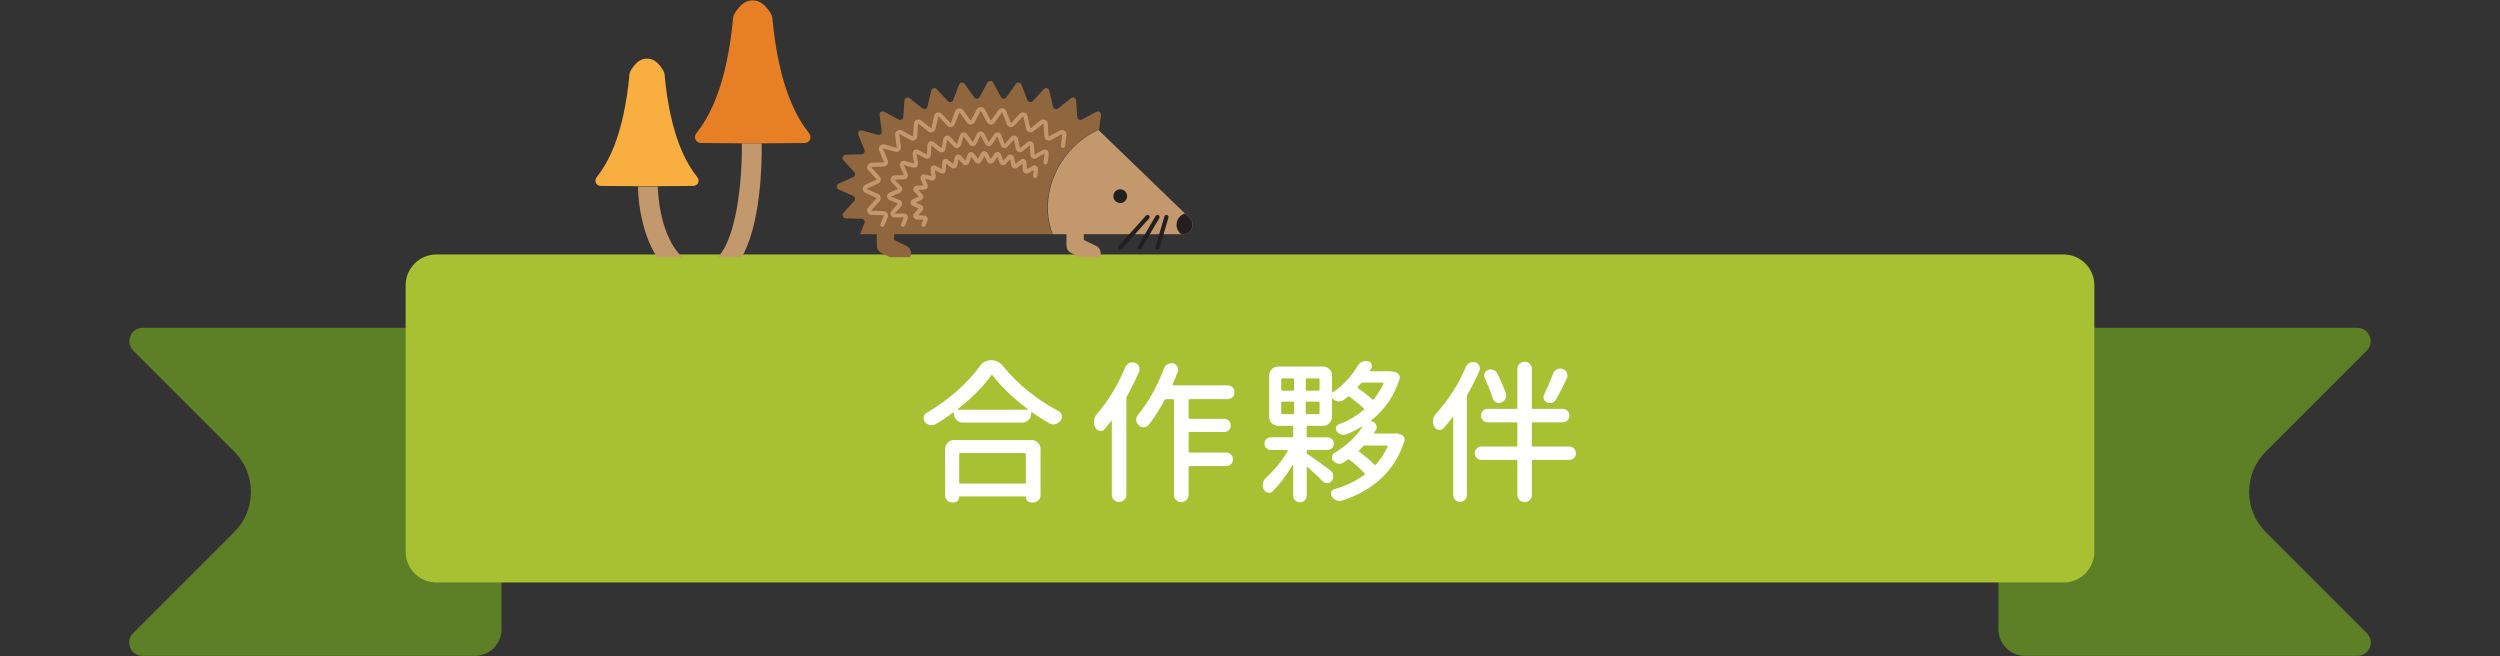 <?xml version="1.0" encoding="utf-8"?>
<!-- Generator: Adobe Illustrator 16.0.0, SVG Export Plug-In . SVG Version: 6.00 Build 0)  -->
<!DOCTYPE svg PUBLIC "-//W3C//DTD SVG 1.1//EN" "http://www.w3.org/Graphics/SVG/1.1/DTD/svg11.dtd">
<svg version="1.1" id="圖層_1" xmlns="http://www.w3.org/2000/svg" xmlns:xlink="http://www.w3.org/1999/xlink" x="0px" y="0px"
	 width="400px" height="105px" viewBox="0 0 400 105" enable-background="new 0 0 400 105" xml:space="preserve">
<rect x="0" y="0" width="400" height="105" fill="#333333" stroke="none"/>
<g>
	<g>
		<g>
			<g>
				<path fill="#5D8026" d="M75.991,52.453H22.822l0,0c-1.897,0.01-2.84,2.304-1.499,3.644l16.15,16.148
					c3.561,3.563,3.561,9.337,0,12.899l-16.179,16.179c-1.33,1.33-0.395,3.604,1.486,3.614h0.042h53.169
					c2.352,0,4.258-1.907,4.258-4.259V56.712C80.25,54.359,78.343,52.453,75.991,52.453z"/>
			</g>
			<g>
				<path fill="#5D8026" d="M324.008,52.453h53.171l0,0c1.896,0.01,2.839,2.304,1.499,3.644l-16.149,16.148
					c-3.563,3.563-3.563,9.337,0,12.899l16.179,16.179c1.329,1.33,0.396,3.604-1.486,3.614h-0.042h-53.171
					c-2.35,0-4.259-1.907-4.259-4.259V56.712C319.749,54.359,321.658,52.453,324.008,52.453z"/>
			</g>
		</g>
		<g>
			<path fill="#A8C132" d="M330.162,93.198H69.838c-2.727,0-4.937-2.211-4.937-4.938V45.65c0-2.726,2.21-4.937,4.937-4.937h260.324
				c2.728,0,4.936,2.211,4.936,4.937v42.61C335.098,90.987,332.89,93.198,330.162,93.198z"/>
		</g>
	</g>
	<g>
		<g>
			<g id="XMLID_220_">
				<path id="XMLID_227_" fill="#8F663D" d="M175.41,17.883l-2.295,1.238c-0.328,0.178-0.73-0.045-0.755-0.417l-0.173-2.626
					c-0.027-0.412-0.507-0.624-0.831-0.367l-2.053,1.628c-0.295,0.234-0.734,0.081-0.818-0.287l-0.59-2.564
					c-0.092-0.401-0.593-0.537-0.875-0.236l-1.793,1.919c-0.259,0.276-0.718,0.187-0.854-0.167l-0.94-2.459
					c-0.146-0.383-0.659-0.448-0.896-0.114l-1.524,2.142c-0.221,0.31-0.689,0.28-0.87-0.056l-1.247-2.317
					c-0.193-0.359-0.71-0.359-0.904,0l-1.247,2.317c-0.181,0.336-0.649,0.365-0.87,0.056l-1.524-2.142
					c-0.238-0.334-0.751-0.269-0.897,0.114l-0.94,2.459c-0.135,0.354-0.595,0.443-0.854,0.167l-1.793-1.919
					c-0.28-0.299-0.782-0.165-0.874,0.236l-0.588,2.564c-0.084,0.368-0.523,0.521-0.819,0.287l-2.051-1.628
					c-0.324-0.257-0.803-0.045-0.831,0.367l-0.173,2.625c-0.024,0.373-0.427,0.596-0.755,0.418l-2.294-1.24
					c-0.369-0.198-0.807,0.104-0.752,0.519l0.341,2.604c0.047,0.364-0.292,0.659-0.646,0.561l-2.491-0.692
					c-0.411-0.114-0.774,0.293-0.612,0.688l0.99,2.417c0.136,0.329-0.101,0.694-0.458,0.706l-2.55,0.08
					c-0.437,0.016-0.658,0.534-0.363,0.858l1.729,1.903c0.235,0.258,0.149,0.672-0.169,0.813l-2.32,1.04
					c-0.404,0.182-0.404,0.755,0,0.937l2.32,1.04c0.318,0.143,0.404,0.555,0.169,0.813l-1.729,1.905
					c-0.295,0.323-0.074,0.843,0.363,0.856l2.551,0.079c0.357,0.012,0.594,0.377,0.458,0.707l-0.72,1.757h2.691l0.008,1.845
					c0.002,0.539,0.334,1,0.805,1.193l2.731,1.333c0.643,0.313,1.418,0.048,1.732-0.597l0.079-0.16
					c0.313-0.644,0.046-1.418-0.596-1.732l-1.984-0.969l-0.004-0.913h25.308c-1.359-3.431-0.983-7.743,1.355-11.455
					c1.567-2.487,3.759-4.295,6.143-5.295l0.304-2.321C176.217,17.985,175.778,17.683,175.41,17.883z"/>
				<g id="XMLID_226_">
					<path fill="#C2986C" d="M141.19,36.304c-0.043,0-0.086-0.008-0.128-0.024c-0.171-0.07-0.253-0.267-0.184-0.438l0.544-1.327
						l-0.036-0.406l-0.01,0.336l-1.926-0.063c-0.285-0.008-0.532-0.177-0.643-0.44c-0.111-0.263-0.062-0.557,0.13-0.767l1.307-1.438
						l-0.017-0.082l-1.751-0.785c-0.264-0.118-0.428-0.371-0.428-0.659c0-0.29,0.164-0.543,0.427-0.661l1.752-0.783l0.017-0.082
						l-1.307-1.438c-0.191-0.212-0.241-0.506-0.13-0.769c0.111-0.263,0.358-0.431,0.643-0.441l1.926-0.059l0.357-0.199l-0.311,0.127
						l-0.748-1.825c-0.104-0.257-0.055-0.545,0.129-0.753c0.184-0.209,0.468-0.291,0.734-0.217l1.881,0.525l0.397-0.102
						l-0.333,0.044l-0.258-1.966c-0.035-0.272,0.083-0.536,0.308-0.691c0.224-0.154,0.513-0.17,0.753-0.04l1.732,0.937l0.076-0.041
						l0.131-1.983c0.018-0.268,0.182-0.503,0.428-0.614c0.248-0.107,0.532-0.072,0.743,0.096l1.549,1.23l0.082-0.029l0.444-1.938
						c0.06-0.26,0.258-0.467,0.517-0.535c0.257-0.069,0.533,0.009,0.715,0.205l1.354,1.447l0.4,0.102l-0.314-0.119l0.71-1.855
						c0.095-0.25,0.319-0.426,0.584-0.459c0.267-0.035,0.525,0.08,0.68,0.297l1.152,1.618l0.383,0.153l-0.296-0.159l0.941-1.75
						c0.253-0.47,1.021-0.47,1.273,0l0.941,1.75l0,0c0.001,0,0.086,0.005,0.086,0.005h0.001l1.151-1.617
						c0.154-0.217,0.417-0.332,0.68-0.297c0.265,0.033,0.489,0.207,0.584,0.459l0.71,1.855l0,0l0.085,0.018l0,0l1.354-1.449
						c0.183-0.195,0.456-0.275,0.715-0.203c0.259,0.068,0.457,0.275,0.518,0.535l0.445,1.938l0.082,0.029l1.55-1.23
						c0.21-0.168,0.496-0.201,0.74-0.096c0.247,0.11,0.413,0.346,0.431,0.614l0.13,1.983l0.235,0.337l-0.16-0.296l1.732-0.936
						c0.241-0.131,0.529-0.113,0.753,0.041c0.225,0.155,0.343,0.42,0.307,0.689l-0.229,1.752c-0.024,0.186-0.206,0.313-0.376,0.291
						c-0.185-0.025-0.314-0.195-0.291-0.377l0.229-1.754l-0.234-0.348l0.159,0.295l-1.732,0.938
						c-0.216,0.117-0.477,0.115-0.694-0.004c-0.216-0.12-0.354-0.338-0.371-0.586l-0.13-1.981l0,0l-0.083-0.037l0,0l-1.55,1.229
						c-0.195,0.156-0.454,0.198-0.688,0.116c-0.235-0.083-0.409-0.277-0.465-0.521l-0.446-1.938l0,0l-0.087-0.023l0,0l-1.354,1.448
						c-0.172,0.184-0.42,0.265-0.668,0.216c-0.247-0.047-0.446-0.219-0.536-0.452l-0.709-1.856l0,0l-0.09-0.01l0,0l-1.151,1.616
						c-0.146,0.204-0.387,0.329-0.634,0.302c-0.252-0.015-0.472-0.155-0.592-0.378l-0.942-1.752l-0.386-0.157l0.296,0.157
						l-0.941,1.752c-0.12,0.223-0.341,0.363-0.593,0.378c-0.253,0.019-0.488-0.096-0.633-0.302l-1.152-1.616l-0.089,0.011
						l-0.71,1.857c-0.089,0.233-0.289,0.403-0.536,0.45c-0.245,0.046-0.495-0.031-0.667-0.216l-1.354-1.447l-0.415-0.052
						l0.327,0.074l-0.444,1.938c-0.056,0.243-0.229,0.438-0.465,0.521c-0.235,0.083-0.493,0.04-0.688-0.116l-1.549-1.229
						l-0.083,0.037l-0.132,1.983c-0.016,0.246-0.155,0.464-0.372,0.584c-0.216,0.119-0.477,0.119-0.693,0.002l-1.732-0.936
						l-0.409,0.096l0.333-0.043l0.258,1.965c0.032,0.242-0.059,0.481-0.243,0.641c-0.183,0.161-0.433,0.217-0.667,0.151
						l-1.881-0.524l-0.373,0.197l0.311-0.127l0.748,1.824c0.09,0.219,0.066,0.47-0.062,0.668c-0.13,0.199-0.348,0.32-0.584,0.328
						l-1.926,0.062l-0.285,0.312l0.249-0.227l1.307,1.438c0.155,0.172,0.22,0.409,0.172,0.636c-0.047,0.226-0.2,0.416-0.412,0.511
						l-1.751,0.784l-0.138,0.402l0.138-0.307l1.751,0.786c0.211,0.093,0.365,0.284,0.412,0.51c0.048,0.227-0.017,0.464-0.172,0.635
						l-1.307,1.437l0.026,0.423l0.01-0.336l1.926,0.06c0.237,0.008,0.455,0.132,0.584,0.329c0.128,0.199,0.152,0.448,0.063,0.668
						l-0.544,1.327C141.447,36.225,141.322,36.304,141.19,36.304z"/>
				</g>
				<g id="XMLID_225_">
					<path fill="#C2986C" d="M144.481,36.304c-0.042,0-0.085-0.008-0.127-0.024c-0.172-0.07-0.254-0.269-0.183-0.438l0.429-1.05
						l-1.494-0.004c-0.252-0.008-0.471-0.157-0.57-0.391c-0.099-0.234-0.054-0.494,0.117-0.683l1.03-1.134l-1.372-0.574
						c-0.234-0.104-0.379-0.328-0.379-0.584c0-0.257,0.145-0.48,0.379-0.586l1.383-0.619l-1.042-1.089
						c-0.17-0.188-0.215-0.448-0.116-0.681c0.099-0.233,0.318-0.383,0.57-0.391l1.521-0.048l-0.618-1.399
						c-0.093-0.229-0.05-0.484,0.113-0.669c0.165-0.185,0.416-0.26,0.652-0.192l1.484,0.414l-0.242-1.52
						c-0.031-0.24,0.073-0.475,0.272-0.613c0.199-0.135,0.454-0.15,0.669-0.034l1.368,0.737l0.058-1.539
						c0.016-0.24,0.162-0.448,0.381-0.544c0.219-0.097,0.471-0.064,0.659,0.085l1.222,0.969l0.303-1.512
						c0.053-0.231,0.229-0.414,0.458-0.476c0.228-0.062,0.473,0.007,0.635,0.183l1.069,1.142l0.51-1.455
						c0.083-0.221,0.282-0.376,0.516-0.407c0.232-0.027,0.467,0.069,0.605,0.266l0.909,1.275l0.692-1.378
						c0.223-0.417,0.905-0.417,1.13,0l0.743,1.381l0.858-1.278c0.137-0.195,0.368-0.289,0.604-0.266
						c0.235,0.031,0.433,0.187,0.518,0.407l0.559,1.466l1.02-1.154c0.162-0.173,0.404-0.241,0.634-0.182
						c0.229,0.063,0.406,0.244,0.46,0.477l0.351,1.53l1.176-0.987c0.187-0.149,0.438-0.183,0.658-0.085
						c0.22,0.097,0.365,0.306,0.38,0.546l0.104,1.563l1.323-0.763c0.214-0.116,0.471-0.101,0.669,0.036
						c0.2,0.137,0.303,0.373,0.272,0.612l-0.182,1.384c-0.024,0.184-0.203,0.309-0.376,0.289c-0.184-0.024-0.313-0.193-0.29-0.378
						l0.181-1.382l-1.323,0.769c-0.193,0.104-0.423,0.102-0.615-0.003c-0.191-0.106-0.315-0.301-0.33-0.521l-0.104-1.565
						l-1.174,0.993c-0.173,0.139-0.401,0.177-0.61,0.103c-0.209-0.071-0.364-0.245-0.413-0.46l-0.352-1.53L161.2,23.5
						c-0.152,0.163-0.374,0.232-0.592,0.192c-0.219-0.044-0.396-0.194-0.476-0.4l-0.56-1.467l-0.856,1.283
						c-0.13,0.182-0.341,0.275-0.563,0.269c-0.222-0.014-0.419-0.14-0.524-0.337l-0.743-1.38l-0.69,1.381
						c-0.106,0.196-0.303,0.323-0.526,0.336c-0.222,0.015-0.434-0.087-0.563-0.269l-0.909-1.275l-0.507,1.459
						c-0.079,0.206-0.258,0.356-0.477,0.4c-0.22,0.043-0.44-0.029-0.591-0.192l-1.069-1.143l-0.3,1.516
						c-0.049,0.215-0.204,0.389-0.413,0.46c-0.209,0.074-0.438,0.036-0.611-0.103l-1.223-0.971l-0.055,1.544
						c-0.015,0.219-0.138,0.413-0.33,0.52c-0.193,0.105-0.422,0.105-0.616,0.002l-1.367-0.737l0.248,1.521
						c0.028,0.216-0.053,0.428-0.216,0.568c-0.162,0.141-0.384,0.19-0.592,0.133l-1.484-0.414l0.626,1.401
						c0.08,0.193,0.059,0.415-0.055,0.591c-0.115,0.177-0.309,0.287-0.519,0.293l-1.521,0.049l1.053,1.084
						c0.138,0.152,0.195,0.363,0.152,0.563c-0.041,0.201-0.178,0.37-0.366,0.454l-1.382,0.618l1.383,0.565
						c0.187,0.084,0.324,0.253,0.365,0.455c0.042,0.199-0.015,0.41-0.153,0.563l-1.031,1.134l1.499-0.004
						c0.209,0.008,0.403,0.116,0.518,0.293c0.114,0.175,0.135,0.397,0.056,0.592l-0.43,1.048
						C144.738,36.225,144.613,36.304,144.481,36.304z"/>
				</g>
				<g id="XMLID_224_">
					<path fill="#C2986C" d="M147.763,36.304c-0.042,0-0.085-0.008-0.127-0.024c-0.171-0.07-0.254-0.269-0.184-0.438l0.284-0.692
						l-1.051-0.032c-0.228-0.007-0.424-0.143-0.512-0.352c-0.088-0.209-0.048-0.442,0.104-0.61l0.719-0.791l-0.96-0.43
						c-0.209-0.094-0.341-0.296-0.341-0.524c0-0.229,0.131-0.431,0.341-0.524l0.96-0.432l-0.718-0.79
						c-0.152-0.168-0.192-0.403-0.104-0.61c0.088-0.21,0.285-0.344,0.512-0.352l1.051-0.033l-0.41-0.998
						c-0.084-0.205-0.045-0.434,0.102-0.6c0.147-0.165,0.368-0.232,0.584-0.172l1.021,0.283l-0.14-1.07
						c-0.028-0.215,0.065-0.424,0.244-0.547c0.178-0.124,0.408-0.137,0.6-0.033l0.938,0.506l0.072-1.074
						c0.013-0.213,0.144-0.4,0.34-0.488c0.197-0.086,0.423-0.057,0.59,0.076l0.837,0.663l0.24-1.046
						c0.048-0.208,0.206-0.372,0.413-0.428c0.205-0.053,0.424,0.009,0.569,0.164l0.731,0.781l0.384-1.004
						c0.075-0.197,0.252-0.338,0.463-0.365c0.214-0.026,0.418,0.064,0.542,0.238l0.621,0.872l0.509-0.944
						c0.202-0.373,0.811-0.373,1.013,0l0.508,0.944l0.622-0.872c0.123-0.174,0.325-0.265,0.542-0.238
						c0.21,0.027,0.388,0.168,0.464,0.365l0.384,1.003l0.731-0.78c0.144-0.156,0.36-0.223,0.568-0.164
						c0.207,0.056,0.363,0.217,0.413,0.426l0.24,1.05l0.837-0.665c0.168-0.135,0.395-0.163,0.591-0.076
						c0.196,0.088,0.327,0.275,0.34,0.49l0.071,1.073l0.939-0.506c0.188-0.105,0.419-0.092,0.598,0.03
						c0.18,0.123,0.273,0.333,0.246,0.549l-0.142,1.084c-0.024,0.184-0.196,0.313-0.377,0.289c-0.185-0.024-0.313-0.193-0.29-0.378
						l0.119-0.895l-0.905,0.488c-0.175,0.096-0.381,0.092-0.553-0.003c-0.171-0.096-0.281-0.269-0.294-0.465l-0.068-1.042
						l-0.814,0.646c-0.155,0.125-0.361,0.159-0.547,0.093c-0.188-0.066-0.326-0.221-0.371-0.413l-0.234-1.021l-0.713,0.762
						c-0.136,0.147-0.336,0.214-0.531,0.171c-0.196-0.038-0.355-0.171-0.426-0.357l-0.375-0.979l-0.607,0.854
						c-0.116,0.161-0.302,0.248-0.504,0.237c-0.2-0.012-0.375-0.124-0.471-0.3l-0.497-0.926l-0.497,0.926
						c-0.094,0.176-0.27,0.288-0.47,0.3c-0.205,0.009-0.389-0.076-0.505-0.237l-0.607-0.854l-0.375,0.979
						c-0.071,0.187-0.229,0.32-0.426,0.357c-0.194,0.039-0.395-0.023-0.531-0.171l-0.713-0.762l-0.234,1.02
						c-0.045,0.193-0.183,0.348-0.37,0.414c-0.19,0.064-0.394,0.03-0.549-0.093l-0.813-0.645l-0.069,1.041
						c-0.013,0.196-0.124,0.369-0.296,0.465c-0.172,0.097-0.379,0.097-0.551,0.003l-0.904-0.49l0.135,1.03
						c0.025,0.19-0.047,0.383-0.194,0.508c-0.146,0.127-0.345,0.172-0.53,0.12l-0.973-0.271l0.387,0.945
						c0.072,0.174,0.054,0.372-0.048,0.53c-0.104,0.157-0.277,0.257-0.465,0.263l-0.981,0.029l0.667,0.735
						c0.124,0.136,0.175,0.325,0.136,0.505c-0.037,0.181-0.16,0.33-0.327,0.406l-0.886,0.397l0.886,0.396
						c0.169,0.075,0.291,0.229,0.328,0.407c0.038,0.18-0.015,0.369-0.138,0.506l-0.666,0.731l0.98,0.031
						c0.188,0.006,0.362,0.104,0.465,0.263c0.102,0.158,0.122,0.357,0.049,0.531l-0.336,0.819
						C148.021,36.225,147.896,36.304,147.763,36.304z"/>
				</g>
				<path id="XMLID_223_" fill="#C2986C" d="M189.321,37.47h-15.917v0.913l1.988,0.968c0.638,0.316,0.907,1.096,0.591,1.732
					l-0.074,0.162c-0.315,0.645-1.088,0.913-1.733,0.597l-2.733-1.337c-0.471-0.188-0.799-0.65-0.806-1.188l-0.007-1.848h-2.196
					c-1.357-3.432-0.981-7.744,1.356-11.451c1.532-2.431,3.654-4.205,5.971-5.219l13.829,13.354c0,0,0,0,0.007,0l0.779,0.75
					C191.336,35.844,190.666,37.47,189.321,37.47z"/>
				<circle id="XMLID_222_" fill="#231F20" cx="179.239" cy="31.386" r="1.099"/>
				<path id="XMLID_221_" fill="#231F20" d="M189.321,37.47h-0.335c-0.45-0.343-0.739-0.895-0.739-1.504
					c0-0.854,0.564-1.571,1.344-1.813c0,0,0,0,0.007,0l0.779,0.75C191.336,35.844,190.666,37.47,189.321,37.47z"/>
			</g>
			<g>
				<line fill="#8F663D" x1="183.605" y1="34.722" x2="179.239" y2="39.59"/>
				<path fill="#231F20" d="M179.239,39.927c-0.079,0-0.159-0.028-0.224-0.087c-0.137-0.123-0.149-0.335-0.025-0.474l4.366-4.869
					c0.125-0.137,0.336-0.149,0.475-0.025c0.137,0.125,0.149,0.335,0.025,0.475l-4.366,4.869
					C179.423,39.89,179.331,39.927,179.239,39.927z"/>
			</g>
			<g>
				<line fill="#8F663D" x1="185.2" y1="34.722" x2="182.346" y2="39.59"/>
				<path fill="#231F20" d="M182.346,39.927c-0.058,0-0.117-0.015-0.17-0.045c-0.16-0.094-0.214-0.301-0.12-0.46l2.854-4.871
					c0.094-0.161,0.301-0.212,0.459-0.118c0.16,0.092,0.214,0.298,0.12,0.459l-2.854,4.868
					C182.573,39.867,182.46,39.927,182.346,39.927z"/>
			</g>
			<g>
				<line fill="#8F663D" x1="186.627" y1="34.722" x2="185.2" y2="39.59"/>
				<path fill="#231F20" d="M185.2,39.927c-0.031,0-0.063-0.005-0.094-0.015c-0.178-0.052-0.28-0.237-0.228-0.417l1.428-4.868
					c0.051-0.177,0.235-0.28,0.417-0.228c0.178,0.052,0.28,0.239,0.228,0.416l-1.427,4.87
					C185.48,39.831,185.346,39.927,185.2,39.927z"/>
			</g>
		</g>
		<g id="XMLID_217_">
			<path id="XMLID_219_" fill="#F9AE40" d="M106.311,11.782c-0.042-0.457-0.925-1.711-1.687-2.125c-0.688-0.373-1.521-0.373-2.209,0
				c-0.761,0.414-1.644,1.668-1.686,2.125c-0.951,10.293-3.646,14.513-5.284,16.602c-0.433,0.554-0.036,1.36,0.667,1.365
				l7.408,0.053l7.407-0.053c0.703-0.005,1.101-0.812,0.667-1.365C109.957,26.295,107.261,22.075,106.311,11.782z"/>
			<path id="XMLID_218_" fill="#C2986C" d="M109.612,41.536c-4.29-3.453-4.366-11.592-4.366-11.679l-1.587,0.002h-1.588
				c0,0.359,0.053,6.952,3.292,11.677H109.612z"/>
		</g>
		<g id="XMLID_214_">
			<path id="XMLID_216_" fill="#E78024" d="M123.561,2.757c-0.047-0.513-1.036-1.917-1.889-2.38c-0.772-0.419-1.704-0.419-2.475,0
				c-0.853,0.463-1.842,1.867-1.889,2.38c-1.065,11.531-4.083,16.256-5.919,18.598c-0.485,0.619-0.04,1.523,0.748,1.527l8.298,0.063
				l8.298-0.063c0.787-0.004,1.232-0.908,0.747-1.527C127.646,19.013,124.626,14.288,123.561,2.757z"/>
			<path id="XMLID_215_" fill="#C2986C" d="M118.695,22.944c0.083,5.855-0.865,15.994-4.296,18.592h4.086
				c3.25-5.438,3.431-15.154,3.386-18.592H118.695z"/>
		</g>
		<path fill="#A8C132" d="M197.241,45.772H85.294c-1.219,0-2.207-0.989-2.207-2.207v-0.202c0-1.22,0.988-2.208,2.207-2.208h111.947
			c1.219,0,2.207,0.988,2.207,2.208v0.202C199.448,44.783,198.46,45.772,197.241,45.772z"/>
	</g>
	<g>
		<g>
			<path fill="#FFFFFF" d="M156.768,58.604c0.468-0.646,1.074-0.97,1.818-0.97c0.759,0,1.39,0.315,1.891,0.945
				c1.179,1.454,2.549,2.808,4.108,4.06c1.559,1.253,3.146,2.291,4.763,3.115c0.291,0.146,0.469,0.372,0.533,0.679
				c0.016,0.081,0.024,0.161,0.024,0.242c0,0.21-0.073,0.412-0.218,0.606c-0.21,0.29-0.485,0.484-0.824,0.581
				c-0.113,0.033-0.227,0.049-0.339,0.049c-0.227,0-0.436-0.057-0.63-0.17c-0.986-0.565-1.907-1.163-2.763-1.794
				c-0.033-0.016-0.065-0.016-0.097,0c-0.033,0.017-0.048,0.041-0.048,0.073v0.17c0,0.388-0.142,0.723-0.424,1.006
				c-0.283,0.282-0.618,0.424-1.006,0.424h-9.501c-0.388,0-0.723-0.142-1.006-0.424c-0.283-0.283-0.424-0.618-0.424-1.006v-0.098
				c0-0.032-0.016-0.056-0.048-0.072c-0.033-0.016-0.065-0.016-0.097,0c-0.856,0.646-1.802,1.269-2.836,1.866
				c-0.194,0.097-0.388,0.146-0.582,0.146c-0.097,0-0.202-0.008-0.315-0.024c-0.307-0.08-0.566-0.25-0.776-0.509
				c-0.129-0.194-0.194-0.396-0.194-0.606c0-0.064,0-0.121,0-0.169c0.048-0.291,0.202-0.51,0.46-0.654
				c1.681-0.97,3.28-2.121,4.799-3.454C154.553,61.282,155.798,59.946,156.768,58.604z M152.332,80.394
				c-0.308,0-0.57-0.108-0.788-0.327c-0.218-0.218-0.327-0.488-0.327-0.812v-7.417c0-0.388,0.137-0.724,0.412-1.006
				c0.274-0.283,0.614-0.425,1.018-0.425h12.41c0.404,0,0.743,0.142,1.018,0.425c0.274,0.282,0.412,0.618,0.412,1.006v7.368
				c0,0.323-0.113,0.602-0.339,0.836c-0.227,0.234-0.501,0.352-0.824,0.352h-0.315c-0.242,0-0.448-0.085-0.618-0.254
				c-0.17-0.17-0.255-0.376-0.255-0.618c0-0.065-0.032-0.098-0.097-0.098h-10.471c-0.064,0-0.097,0.032-0.097,0.098
				c0,0.242-0.085,0.448-0.255,0.618c-0.169,0.169-0.375,0.254-0.618,0.254H152.332z M153.253,65.438
				c-0.016,0.017-0.021,0.041-0.012,0.073c0.008,0.032,0.028,0.048,0.061,0.048h11.077c0.032,0,0.052-0.016,0.061-0.048
				c0.008-0.032,0.004-0.057-0.012-0.073c-2.392-1.793-4.266-3.595-5.623-5.405c-0.017-0.032-0.049-0.048-0.097-0.048
				s-0.081,0.016-0.097,0.048C157.284,61.892,155.499,63.694,153.253,65.438z M164.136,72.686c0-0.129-0.057-0.193-0.169-0.193
				h-10.326c-0.113,0-0.169,0.064-0.169,0.193v4.484c0,0.13,0.056,0.194,0.169,0.194h10.326c0.113,0,0.169-0.064,0.169-0.194V72.686
				z"/>
			<path fill="#FFFFFF" d="M180.046,58.749c0.129-0.291,0.339-0.509,0.63-0.654c0.178-0.081,0.355-0.121,0.533-0.121
				c0.113,0,0.234,0.016,0.364,0.048c0.307,0.098,0.525,0.291,0.654,0.582c0.064,0.146,0.097,0.291,0.097,0.437
				c0,0.129-0.024,0.267-0.073,0.412c-0.582,1.357-1.229,2.674-1.939,3.951c-0.064,0.112-0.097,0.226-0.097,0.339v15.415
				c0,0.323-0.113,0.598-0.339,0.824c-0.227,0.227-0.501,0.34-0.824,0.34s-0.598-0.113-0.824-0.34s-0.339-0.501-0.339-0.824V67.403
				c0-0.033-0.012-0.054-0.036-0.062c-0.024-0.009-0.045-0.004-0.061,0.012c-0.324,0.437-0.663,0.864-1.018,1.284
				c-0.178,0.211-0.388,0.315-0.63,0.315c-0.064,0-0.121-0.007-0.169-0.024c-0.324-0.048-0.562-0.218-0.715-0.509
				c-0.153-0.291-0.23-0.59-0.23-0.896c0-0.081,0.008-0.153,0.024-0.219c0.032-0.388,0.177-0.733,0.436-1.042
				C177.315,64.162,178.834,61.657,180.046,58.749z M197.195,61.973c0.218,0.21,0.327,0.469,0.327,0.775
				c0,0.308-0.109,0.569-0.327,0.788c-0.218,0.218-0.481,0.327-0.788,0.327h-6.06c-0.113,0-0.17,0.057-0.17,0.17v2.788
				c0,0.129,0.057,0.193,0.17,0.193h5.526c0.291,0,0.537,0.101,0.739,0.303c0.202,0.202,0.303,0.452,0.303,0.752
				c0,0.299-0.101,0.549-0.303,0.752c-0.203,0.201-0.449,0.302-0.739,0.302h-5.526c-0.113,0-0.17,0.064-0.17,0.193v2.934
				c0,0.113,0.057,0.169,0.17,0.169h5.841c0.307,0,0.565,0.105,0.775,0.316c0.21,0.209,0.315,0.464,0.315,0.763
				s-0.105,0.554-0.315,0.764s-0.469,0.314-0.775,0.314h-5.841c-0.113,0-0.17,0.065-0.17,0.194v4.387
				c0,0.323-0.117,0.603-0.352,0.837c-0.234,0.233-0.513,0.352-0.836,0.352c-0.324,0-0.598-0.118-0.824-0.352
				c-0.227-0.234-0.339-0.514-0.339-0.837V64.033c0-0.113-0.065-0.17-0.194-0.17h-1.018c-0.129,0-0.218,0.049-0.267,0.146
				c-0.84,1.535-1.681,2.844-2.521,3.927c-0.21,0.259-0.477,0.396-0.8,0.412c-0.016,0-0.033,0-0.048,0
				c-0.307,0-0.566-0.105-0.776-0.315c-0.275-0.242-0.412-0.541-0.412-0.896c0-0.275,0.088-0.518,0.267-0.728
				c1.68-2.052,3.078-4.541,4.193-7.466c0.113-0.307,0.307-0.533,0.582-0.679c0.194-0.097,0.388-0.145,0.582-0.145
				c0.097,0,0.202,0.008,0.315,0.023c0.291,0.081,0.509,0.259,0.655,0.533c0.081,0.162,0.121,0.315,0.121,0.461
				c0,0.13-0.024,0.259-0.073,0.388c-0.291,0.728-0.558,1.382-0.8,1.964c-0.033,0.032-0.037,0.068-0.012,0.108
				c0.024,0.041,0.061,0.061,0.109,0.061h8.678C196.714,61.657,196.977,61.763,197.195,61.973z"/>
			<path fill="#FFFFFF" d="M223.128,69.365c0.258-0.049,0.5-0.024,0.727,0.073l0.365,0.121c0.193,0.081,0.338,0.219,0.436,0.412
				c0.064,0.113,0.098,0.234,0.098,0.363c0,0.081-0.018,0.161-0.049,0.242c-1.504,4.67-4.832,7.845-9.986,9.525
				c-0.131,0.032-0.26,0.049-0.389,0.049c-0.178,0-0.348-0.032-0.508-0.097c-0.309-0.13-0.551-0.34-0.729-0.631
				c-0.145-0.21-0.174-0.44-0.084-0.69c0.088-0.251,0.262-0.408,0.521-0.473c1.809-0.517,3.4-1.275,4.773-2.278
				c0.098-0.064,0.105-0.146,0.025-0.242c-0.631-0.711-1.439-1.438-2.424-2.182c-0.098-0.081-0.193-0.081-0.291,0
				c-0.291,0.194-0.533,0.355-0.727,0.484c-0.178,0.113-0.365,0.17-0.559,0.17c-0.08,0-0.162-0.008-0.242-0.024
				c-0.291-0.064-0.541-0.21-0.752-0.436c-0.178-0.194-0.25-0.416-0.217-0.667c0.031-0.25,0.152-0.448,0.363-0.594
				c1.939-1.163,3.449-2.569,4.533-4.218c0-0.016-0.01-0.032-0.025-0.048c-0.016-0.017-0.033-0.017-0.049,0
				c-0.807,0.501-1.656,0.929-2.545,1.284c-0.145,0.049-0.291,0.072-0.436,0.072c-0.129,0-0.268-0.023-0.412-0.072
				c-0.26-0.097-0.484-0.267-0.68-0.509c-0.129-0.194-0.166-0.404-0.107-0.631c0.055-0.226,0.197-0.379,0.424-0.46
				c1.486-0.549,2.818-1.325,3.998-2.327c0.098-0.08,0.098-0.161,0-0.242c-0.646-0.63-1.404-1.252-2.277-1.866
				c-0.098-0.081-0.186-0.081-0.268,0c-0.209,0.161-0.42,0.331-0.629,0.51c-0.227,0.161-0.477,0.241-0.752,0.241
				c-0.049,0-0.105,0-0.17,0c-0.322-0.048-0.613-0.193-0.873-0.437c-0.016-0.016-0.035-0.02-0.061-0.012
				c-0.023,0.009-0.035,0.028-0.035,0.061v2.86c0,0.404-0.143,0.743-0.424,1.018c-0.283,0.275-0.619,0.412-1.006,0.412h-2.449
				c-0.113,0-0.17,0.065-0.17,0.194v1.455c0,0.129,0.057,0.193,0.17,0.193h3.15c0.275,0,0.514,0.098,0.717,0.29
				c0.201,0.194,0.303,0.433,0.303,0.716c0,0.282-0.102,0.525-0.303,0.727c-0.203,0.202-0.441,0.303-0.717,0.303h-3.15
				c-0.113,0-0.17,0.058-0.17,0.17v0.219c0,0.113,0.049,0.202,0.146,0.267c0.969,0.646,2.189,1.519,3.66,2.617
				c0.258,0.194,0.402,0.453,0.436,0.775c0.016,0.065,0.023,0.13,0.023,0.194c0,0.242-0.08,0.469-0.242,0.679
				c-0.178,0.242-0.412,0.372-0.703,0.388c-0.016,0-0.031,0-0.047,0c-0.275,0-0.51-0.104-0.703-0.315
				c-0.664-0.662-1.479-1.429-2.449-2.302c-0.016-0.017-0.039-0.017-0.072,0c-0.033,0.016-0.049,0.04-0.049,0.072v4.509
				c0,0.307-0.105,0.565-0.314,0.775c-0.211,0.21-0.465,0.314-0.764,0.314s-0.555-0.104-0.764-0.314
				c-0.211-0.21-0.314-0.469-0.314-0.775v-4.8c0-0.032-0.012-0.052-0.037-0.061c-0.023-0.008-0.045-0.004-0.061,0.012
				c-1.051,1.697-2.117,3.095-3.199,4.193c-0.178,0.162-0.363,0.243-0.557,0.243c-0.082,0-0.154-0.009-0.219-0.024
				c-0.291-0.081-0.51-0.259-0.654-0.533c-0.098-0.21-0.146-0.437-0.146-0.679c0-0.098,0.008-0.202,0.025-0.315
				c0.08-0.355,0.25-0.654,0.508-0.896c1.373-1.244,2.529-2.666,3.467-4.266c0.031-0.033,0.037-0.065,0.012-0.098
				c-0.023-0.032-0.061-0.049-0.109-0.049h-2.617c-0.275,0-0.514-0.101-0.715-0.303c-0.203-0.201-0.303-0.444-0.303-0.727
				c0-0.283,0.1-0.521,0.303-0.716c0.201-0.192,0.439-0.29,0.715-0.29h3.393c0.131,0,0.195-0.064,0.195-0.193v-1.455
				c0-0.129-0.064-0.194-0.195-0.194h-2.229c-0.389,0-0.725-0.137-1.006-0.412c-0.283-0.274-0.424-0.613-0.424-1.018v-6.617
				c0-0.403,0.141-0.743,0.424-1.019c0.281-0.274,0.617-0.41,1.006-0.41h7.199c0.387,0,0.723,0.136,1.006,0.41
				c0.281,0.275,0.424,0.615,0.424,1.019v2.594c0,0.048,0.016,0.081,0.049,0.097c0.031,0.017,0.063,0.017,0.096,0
				c1.648-1.131,2.965-2.537,3.951-4.218c0.162-0.274,0.396-0.492,0.703-0.654c0.209-0.097,0.428-0.146,0.654-0.146
				c0.08,0,0.162,0.009,0.242,0.024c0.275,0.032,0.473,0.174,0.594,0.424c0.121,0.251,0.117,0.497-0.012,0.739
				c-0.064,0.098-0.129,0.194-0.193,0.291c-0.018,0.033-0.014,0.069,0.012,0.109c0.023,0.04,0.053,0.061,0.084,0.061h2.643
				c0.598,0,1.1,0.072,1.502,0.218c0.195,0.081,0.34,0.223,0.438,0.425c0.096,0.202,0.113,0.408,0.049,0.618
				c-0.889,2.73-2.4,4.929-4.533,6.593c-0.033,0.016-0.045,0.04-0.037,0.072c0.008,0.033,0.029,0.057,0.061,0.074
				c0.34,0.047,0.59,0.233,0.752,0.557c0.064,0.129,0.098,0.267,0.098,0.411c0,0.162-0.057,0.325-0.17,0.485
				c-0.064,0.113-0.146,0.234-0.242,0.363c-0.018,0.033-0.018,0.064,0,0.097c0.016,0.033,0.049,0.049,0.096,0.049h3.078
				C223.063,69.365,223.095,69.365,223.128,69.365z M205.167,60.543c-0.113,0-0.17,0.057-0.17,0.169v1.6
				c0,0.13,0.057,0.194,0.17,0.194h1.697c0.129,0,0.193-0.064,0.193-0.194v-1.6c0-0.112-0.064-0.169-0.193-0.169H205.167z
				 M205.167,64.251c-0.113,0-0.17,0.064-0.17,0.195v1.646c0,0.113,0.057,0.17,0.17,0.17h1.697c0.129,0,0.193-0.057,0.193-0.17
				v-1.646c0-0.131-0.064-0.195-0.193-0.195H205.167z M210.937,62.506c0.129,0,0.193-0.064,0.193-0.194v-1.6
				c0-0.112-0.064-0.169-0.193-0.169h-1.842c-0.113,0-0.17,0.057-0.17,0.169v1.6c0,0.13,0.057,0.194,0.17,0.194H210.937z
				 M210.937,66.263c0.129,0,0.193-0.057,0.193-0.17v-1.646c0-0.131-0.064-0.195-0.193-0.195h-1.842c-0.113,0-0.17,0.064-0.17,0.195
				v1.646c0,0.113,0.057,0.17,0.17,0.17H210.937z M221.335,61.391c0.016-0.032,0.012-0.068-0.012-0.108
				c-0.025-0.041-0.063-0.062-0.109-0.062h-3.199c-0.131,0-0.227,0.049-0.291,0.146c-0.18,0.227-0.332,0.404-0.461,0.533
				c-0.082,0.081-0.072,0.154,0.023,0.219c0.824,0.565,1.584,1.155,2.279,1.77c0.096,0.081,0.186,0.072,0.266-0.024
				C220.429,63.104,220.931,62.279,221.335,61.391z M222.013,71.45c0.033-0.032,0.037-0.069,0.012-0.109
				c-0.023-0.04-0.061-0.061-0.107-0.061h-3.516c-0.113,0-0.219,0.041-0.314,0.121l-0.631,0.654
				c-0.08,0.081-0.072,0.154,0.025,0.218c0.984,0.744,1.793,1.431,2.424,2.061c0.096,0.081,0.176,0.081,0.242,0
				C220.923,73.462,221.544,72.5,222.013,71.45z"/>
			<path fill="#FFFFFF" d="M234.554,58.676c0.13-0.29,0.34-0.5,0.631-0.63c0.161-0.081,0.331-0.121,0.509-0.121
				c0.113,0,0.234,0.017,0.363,0.049c0.291,0.098,0.501,0.282,0.631,0.557c0.064,0.146,0.097,0.291,0.097,0.437
				c0,0.13-0.032,0.267-0.097,0.412c-0.533,1.229-1.164,2.473-1.891,3.733c-0.065,0.097-0.098,0.21-0.098,0.339v15.755
				c0,0.291-0.104,0.546-0.314,0.764c-0.211,0.218-0.469,0.327-0.776,0.327c-0.307,0-0.565-0.109-0.775-0.327
				s-0.314-0.473-0.314-0.764V66.771c0-0.032-0.013-0.052-0.037-0.061c-0.024-0.008-0.044,0.005-0.061,0.036
				c-0.469,0.615-0.945,1.197-1.43,1.746c-0.178,0.193-0.396,0.29-0.654,0.29c-0.049,0-0.098,0-0.146,0
				c-0.308-0.048-0.542-0.218-0.703-0.509c-0.146-0.258-0.218-0.541-0.218-0.849c0-0.063,0.008-0.137,0.023-0.218
				c0.049-0.387,0.202-0.728,0.461-1.018C231.71,64.073,233.31,61.569,234.554,58.676z M251.085,71.45
				c0.291,0,0.541,0.104,0.751,0.314c0.21,0.211,0.315,0.465,0.315,0.764s-0.105,0.55-0.315,0.752s-0.46,0.303-0.751,0.303h-5.793
				c-0.13,0-0.194,0.064-0.194,0.193v5.405c0,0.323-0.113,0.598-0.339,0.824c-0.227,0.227-0.501,0.34-0.824,0.34
				s-0.599-0.113-0.824-0.34c-0.227-0.227-0.34-0.501-0.34-0.824v-5.405c0-0.129-0.057-0.193-0.169-0.193h-5.575
				c-0.291,0-0.541-0.101-0.751-0.303c-0.211-0.202-0.315-0.453-0.315-0.752s0.104-0.553,0.315-0.764
				c0.21-0.21,0.46-0.314,0.751-0.314h5.575c0.112,0,0.169-0.057,0.169-0.17v-3.539c0-0.112-0.057-0.17-0.169-0.17h-4.581
				c-0.291,0-0.542-0.104-0.752-0.314s-0.314-0.465-0.314-0.764s0.104-0.554,0.314-0.764s0.461-0.315,0.752-0.315h4.581
				c0.112,0,0.169-0.056,0.169-0.169V59.04c0-0.323,0.113-0.598,0.34-0.824c0.226-0.227,0.501-0.34,0.824-0.34
				s0.598,0.113,0.824,0.34c0.226,0.227,0.339,0.501,0.339,0.824v6.205c0,0.113,0.064,0.169,0.194,0.169h4.751
				c0.29,0,0.541,0.105,0.751,0.315s0.315,0.465,0.315,0.764s-0.105,0.554-0.315,0.764s-0.461,0.314-0.751,0.314h-4.751
				c-0.13,0-0.194,0.058-0.194,0.17v3.539c0,0.113,0.064,0.17,0.194,0.17H251.085z M240.929,62.894
				c0.049,0.13,0.073,0.26,0.073,0.388c0,0.178-0.041,0.348-0.122,0.509c-0.145,0.291-0.371,0.493-0.678,0.606
				c-0.13,0.064-0.251,0.097-0.364,0.097c-0.161,0-0.314-0.04-0.46-0.121c-0.259-0.129-0.437-0.339-0.533-0.63
				c-0.324-1.019-0.752-2.101-1.285-3.248c-0.064-0.129-0.097-0.267-0.097-0.412c0-0.113,0.024-0.227,0.072-0.34
				c0.113-0.257,0.291-0.443,0.533-0.557c0.146-0.049,0.291-0.073,0.437-0.073s0.282,0.024,0.412,0.073
				c0.274,0.097,0.484,0.282,0.63,0.557C240.097,60.81,240.557,61.859,240.929,62.894z M248.491,59.791
				c0.113-0.306,0.323-0.541,0.63-0.703c0.162-0.08,0.331-0.121,0.51-0.121c0.146,0,0.282,0.024,0.412,0.073
				c0.307,0.113,0.524,0.323,0.654,0.63c0.064,0.146,0.097,0.291,0.097,0.437c0,0.161-0.041,0.323-0.121,0.484
				c-0.614,1.293-1.18,2.399-1.697,3.321c-0.129,0.243-0.331,0.411-0.605,0.509c-0.146,0.048-0.283,0.072-0.412,0.072
				c-0.13,0-0.267-0.032-0.412-0.097c-0.259-0.097-0.437-0.271-0.533-0.521c-0.097-0.25-0.081-0.497,0.049-0.739
				C247.61,62.005,248.087,60.891,248.491,59.791z"/>
		</g>
	</g>
</g>
</svg>

